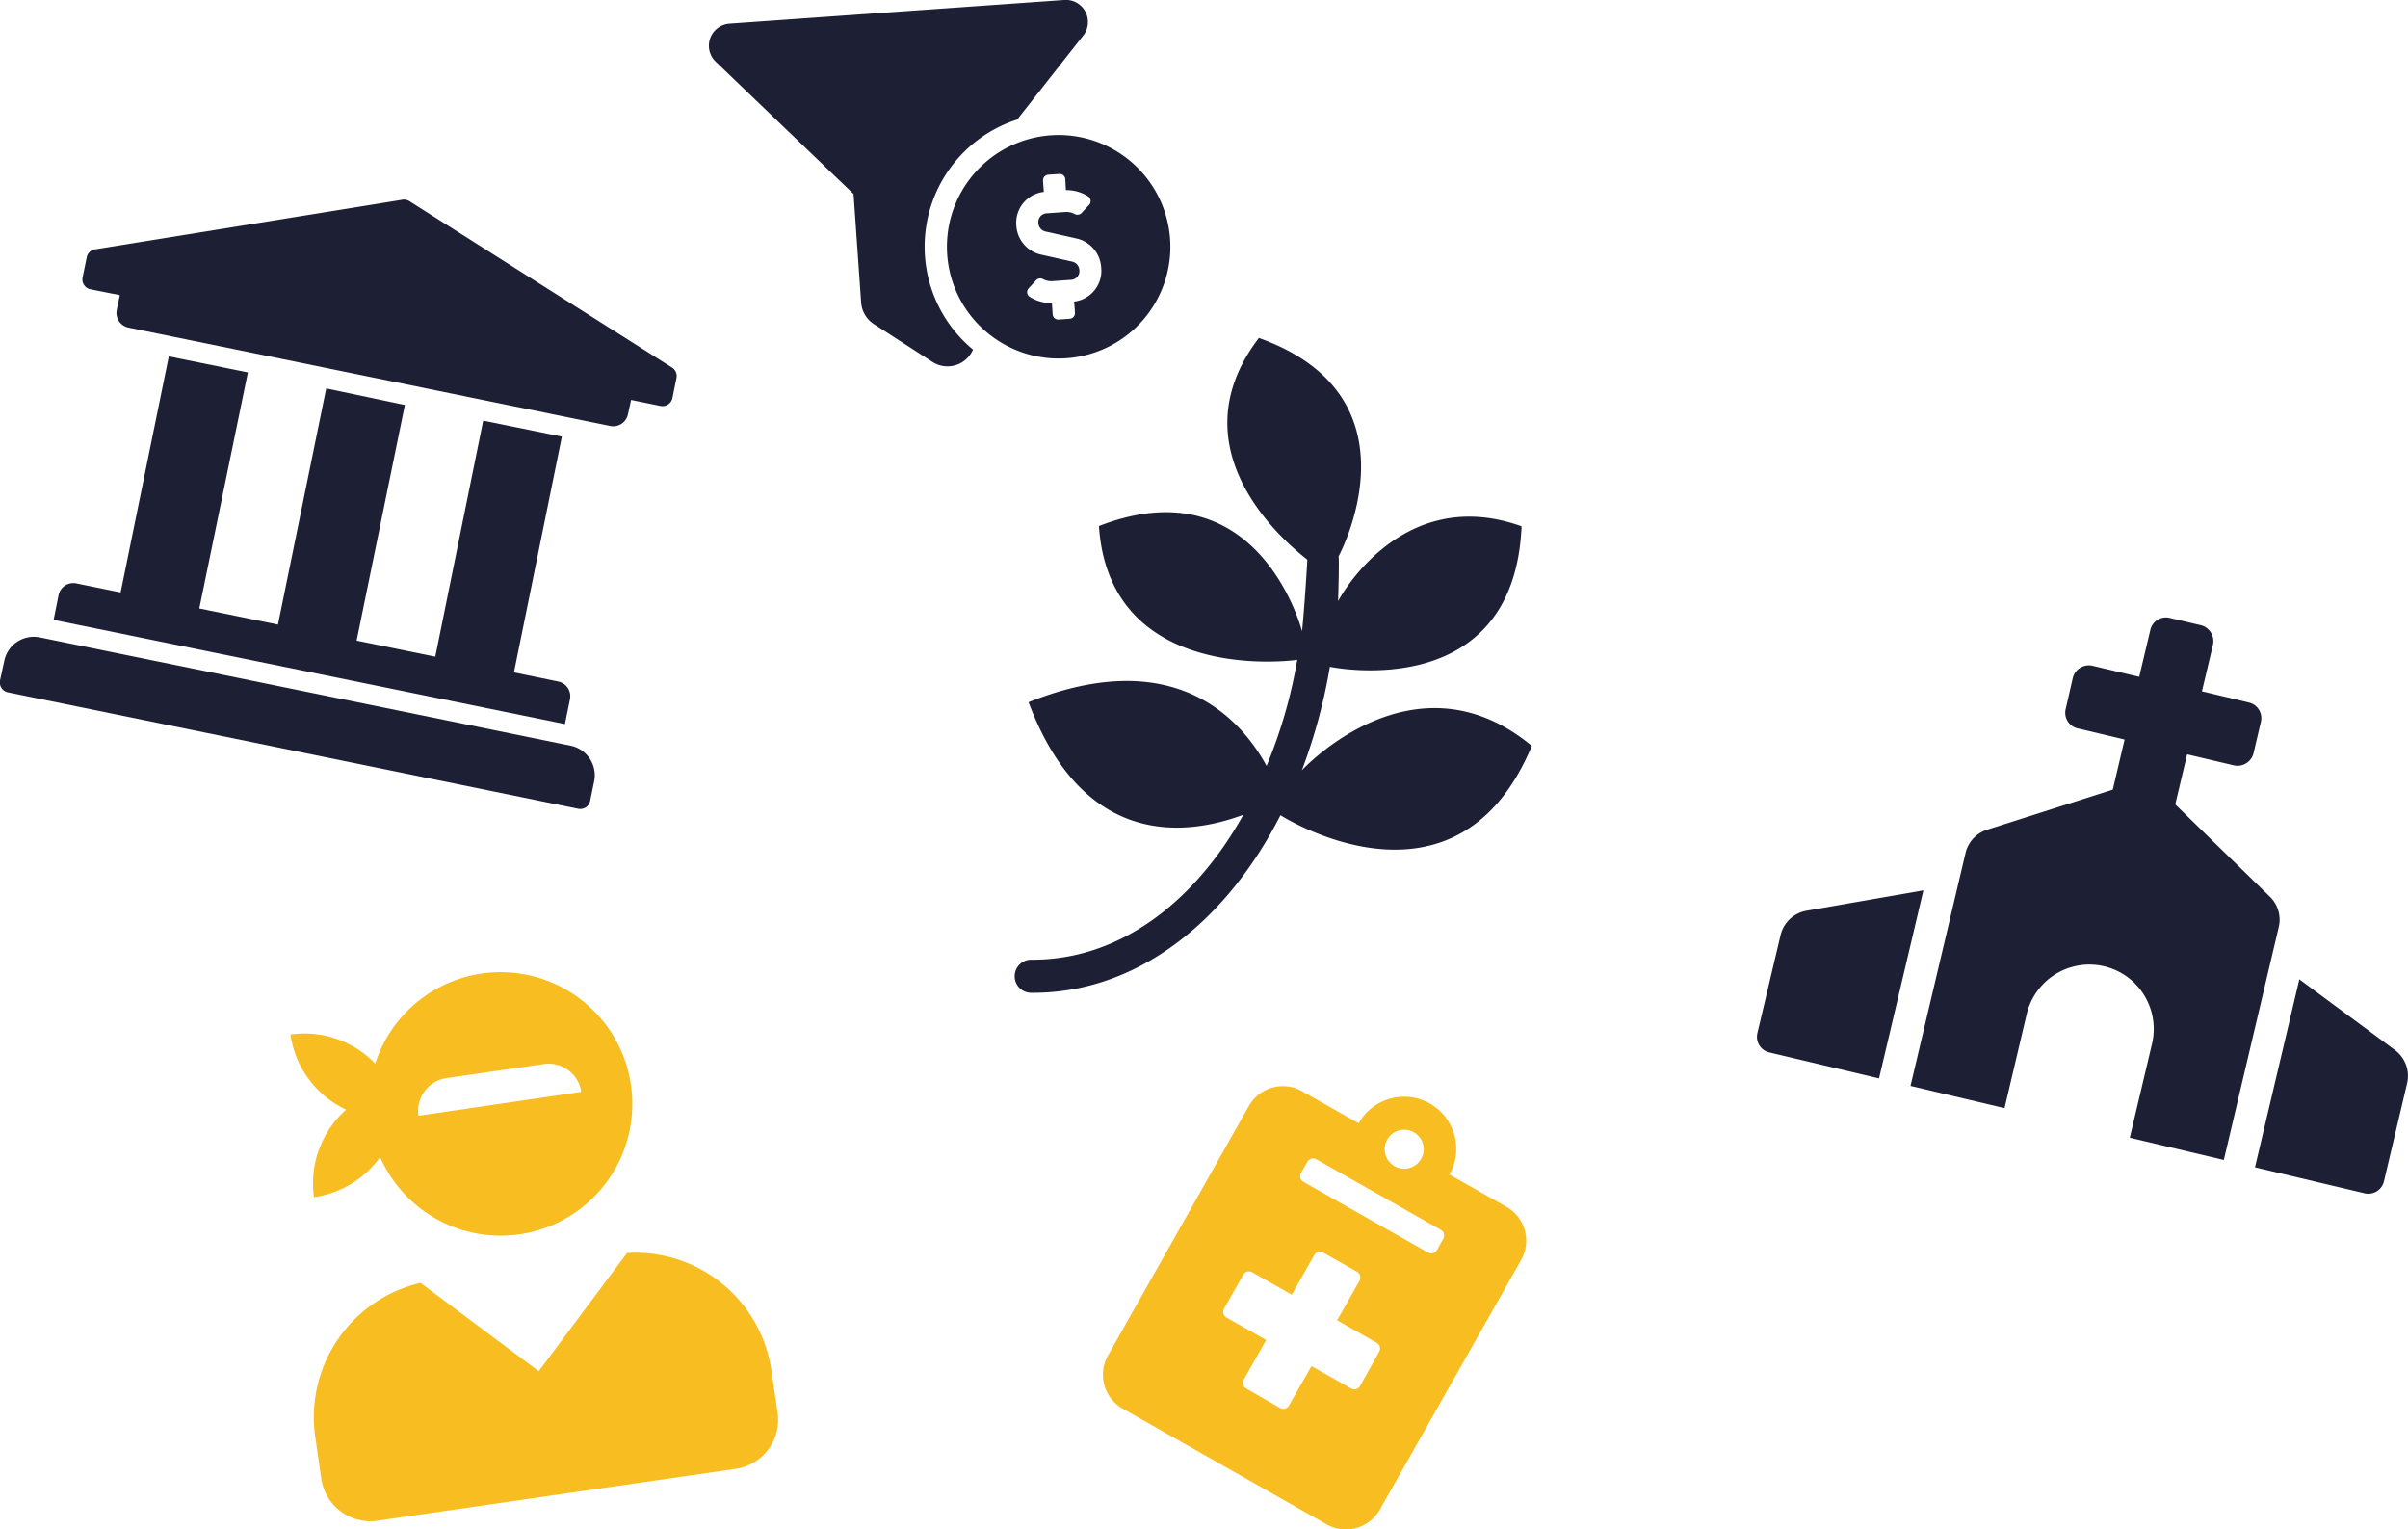 <svg xmlns="http://www.w3.org/2000/svg" viewBox="0 0 291.43 185.02"><defs><style>.cls-1{fill:#1d2035;}.cls-2{fill:#f8bd20;}</style></defs><g id="レイヤー_2" data-name="レイヤー 2"><g id="design_activites_page_" data-name="design(activites page)"><path class="cls-1" d="M274.7,108.48,263.26,97.33l1.44-6.06,5.68,1.34a2,2,0,0,0,2.35-1.45l.89-3.79A1.94,1.94,0,0,0,272.17,85l-5.68-1.35L267.83,78a2,2,0,0,0-1.45-2.35l-3.79-.89a1.94,1.94,0,0,0-2.34,1.44l-1.35,5.69-5.68-1.34A2,2,0,0,0,250.87,82L250,85.79a1.94,1.94,0,0,0,1.45,2.34l5.68,1.35-1.43,6.06-15.21,4.85a3.89,3.89,0,0,0-2.61,2.82l-6.66,28.18,11.38,2.69,2.68-11.37a7.79,7.79,0,1,1,15.17,3.58l-2.69,11.37,11.38,2.69,6.65-28.19A3.87,3.87,0,0,0,274.7,108.48Zm-59.21,4.69L212.69,125a1.94,1.94,0,0,0,1.45,2.34l13.27,3.14,5.37-22.75-14.17,2.47A3.91,3.91,0,0,0,215.49,113.17Zm74.36,13.88-11.57-8.56-5.37,22.75,13.27,3.14a1.94,1.94,0,0,0,2.34-1.45l2.8-11.85A3.9,3.9,0,0,0,289.85,127.05Z"/><path class="cls-1" d="M123.11,14.46l7.86-10A2.67,2.67,0,0,0,128.76,0L88.28,2.86a2.68,2.68,0,0,0-1.57,4.69L103.3,23.47l.92,13.14a3.39,3.39,0,0,0,1.54,2.6l7.09,4.58a3.36,3.36,0,0,0,4.91-1.49,16.17,16.17,0,0,1,5.35-27.84Zm4.07,1.91a13.52,13.52,0,1,0,14.43,12.54A13.53,13.53,0,0,0,127.18,16.37ZM130,36.49l.1,1.36a.69.69,0,0,1-.63.72l-1.35.09a.67.67,0,0,1-.72-.62l-.09-1.37a4.88,4.88,0,0,1-2.71-.77.67.67,0,0,1-.12-1l.92-1a.69.69,0,0,1,.85-.12,2.11,2.11,0,0,0,1.1.24l2.37-.17a1.05,1.05,0,0,0,.91-1.18,1.1,1.1,0,0,0-.81-1l-3.87-.87A3.83,3.83,0,0,1,123,27.27a3.76,3.76,0,0,1,3.33-4.05l-.1-1.36a.69.69,0,0,1,.63-.72l1.35-.09a.67.67,0,0,1,.72.62L129,23a4.93,4.93,0,0,1,2.71.77.69.69,0,0,1,.12,1l-.93,1a.69.69,0,0,1-.85.12,2.09,2.09,0,0,0-1.1-.24l-2.37.17a1.06,1.06,0,0,0-.91,1.18,1.1,1.1,0,0,0,.81,1l3.87.87a3.83,3.83,0,0,1,2.92,3.47A3.75,3.75,0,0,1,130,36.49Z"/><path class="cls-2" d="M75.89,151.6,65.2,165.91,50.89,155.22a16.68,16.68,0,0,0-12.74,18.6l.74,5.13A6,6,0,0,0,45.67,184l43.39-6.28A6,6,0,0,0,94.12,171l-.75-5.13A16.66,16.66,0,0,0,75.89,151.6ZM38,144.85A11.9,11.9,0,0,0,46,140a15.94,15.94,0,1,0-.59-11.31,11.89,11.89,0,0,0-10.26-3.52,11.9,11.9,0,0,0,6.74,9.09A11.94,11.94,0,0,0,38,144.85Zm16-14.4,11.83-1.71a4,4,0,0,1,4.52,3.37L50.65,135A4,4,0,0,1,54,130.45Z"/><path class="cls-2" d="M182.29,146l-6.86-3.88a6.3,6.3,0,1,0-11-6.21l-6.85-3.88a4.73,4.73,0,0,0-6.44,1.79L134.1,164a4.72,4.72,0,0,0,1.78,6.44l24.68,14a4.73,4.73,0,0,0,6.44-1.79l17.07-30.16A4.72,4.72,0,0,0,182.29,146Zm-11.18-9a2.36,2.36,0,1,1-3.22.89A2.35,2.35,0,0,1,171.11,137Zm-6.52,30.71a.78.78,0,0,1-1.07.29l-4.8-2.71L156,170.06a.78.78,0,0,1-1.07.3L150.82,168a.79.79,0,0,1-.3-1.07l2.72-4.8-4.8-2.71a.8.8,0,0,1-.3-1.08l2.33-4.11a.79.79,0,0,1,1.07-.3l4.8,2.72,2.72-4.8a.79.79,0,0,1,1.07-.3l4.11,2.33a.79.79,0,0,1,.3,1.07l-2.71,4.8,4.79,2.72a.79.79,0,0,1,.3,1.07Zm9.32-16.46a.79.79,0,0,1-1.08.3L157.75,143a.79.79,0,0,1-.3-1.07l.78-1.37a.79.79,0,0,1,1.07-.3l15.08,8.54a.79.79,0,0,1,.3,1.07Z"/><path class="cls-1" d="M81.87,45.74l-.48,2.38a1.23,1.23,0,0,1-1.44,1l-3.57-.73L76,50.12a1.82,1.82,0,0,1-2.15,1.42L15.56,39.64a1.82,1.82,0,0,1-1.43-2.14l.37-1.79L10.93,35A1.21,1.21,0,0,1,10,33.55l.49-2.38a1.21,1.21,0,0,1,1-1l37.18-6a1.22,1.22,0,0,1,.91.19L81.36,44.49A1.2,1.2,0,0,1,81.87,45.74ZM69.07,90.23,4.81,77.12A3.65,3.65,0,0,0,.51,80L0,82.34a1.23,1.23,0,0,0,1,1.44L70,97.86a1.22,1.22,0,0,0,1.43-1l.49-2.38A3.65,3.65,0,0,0,69.07,90.23ZM20.43,43.12,14.6,71.68,9.24,70.59A1.82,1.82,0,0,0,7.09,72l-.6,3L68.37,87.61l.61-3a1.82,1.82,0,0,0-1.42-2.15l-5.36-1.1L68,52.83l-9.52-1.94L52.68,79.45l-9.52-1.94L49,49l-9.52-2L33.64,75.57l-9.52-1.95L30,45.06Z"/><path class="cls-1" d="M185.39,90.25c-9.19,22-30.42,8.39-30.42,8.39-6.72,13.18-17.66,21.58-30.17,21.48a2,2,0,1,1,0-4c10.43.08,19.61-6.68,25.68-17.54-6.69,2.5-19.27,4.3-26-13.62,17.75-7.07,25.76,2.12,28.81,7.71A59.13,59.13,0,0,0,157,79.84s-22.68,3.28-24-16.19c19.39-7.53,24.58,12.72,24.58,12.72.29-2.7.64-8.51.64-8.64s-17.08-12.15-5.86-26.84c20.11,7.2,9.64,26.43,9.64,26.43.08.26,0,3.86-.06,5.41,0,0,7.49-14.33,22.21-9.05-.94,21.7-23.2,17-23.2,17a66.79,66.79,0,0,1-3.39,12.52S171.11,78.45,185.39,90.25Z"/></g></g></svg>